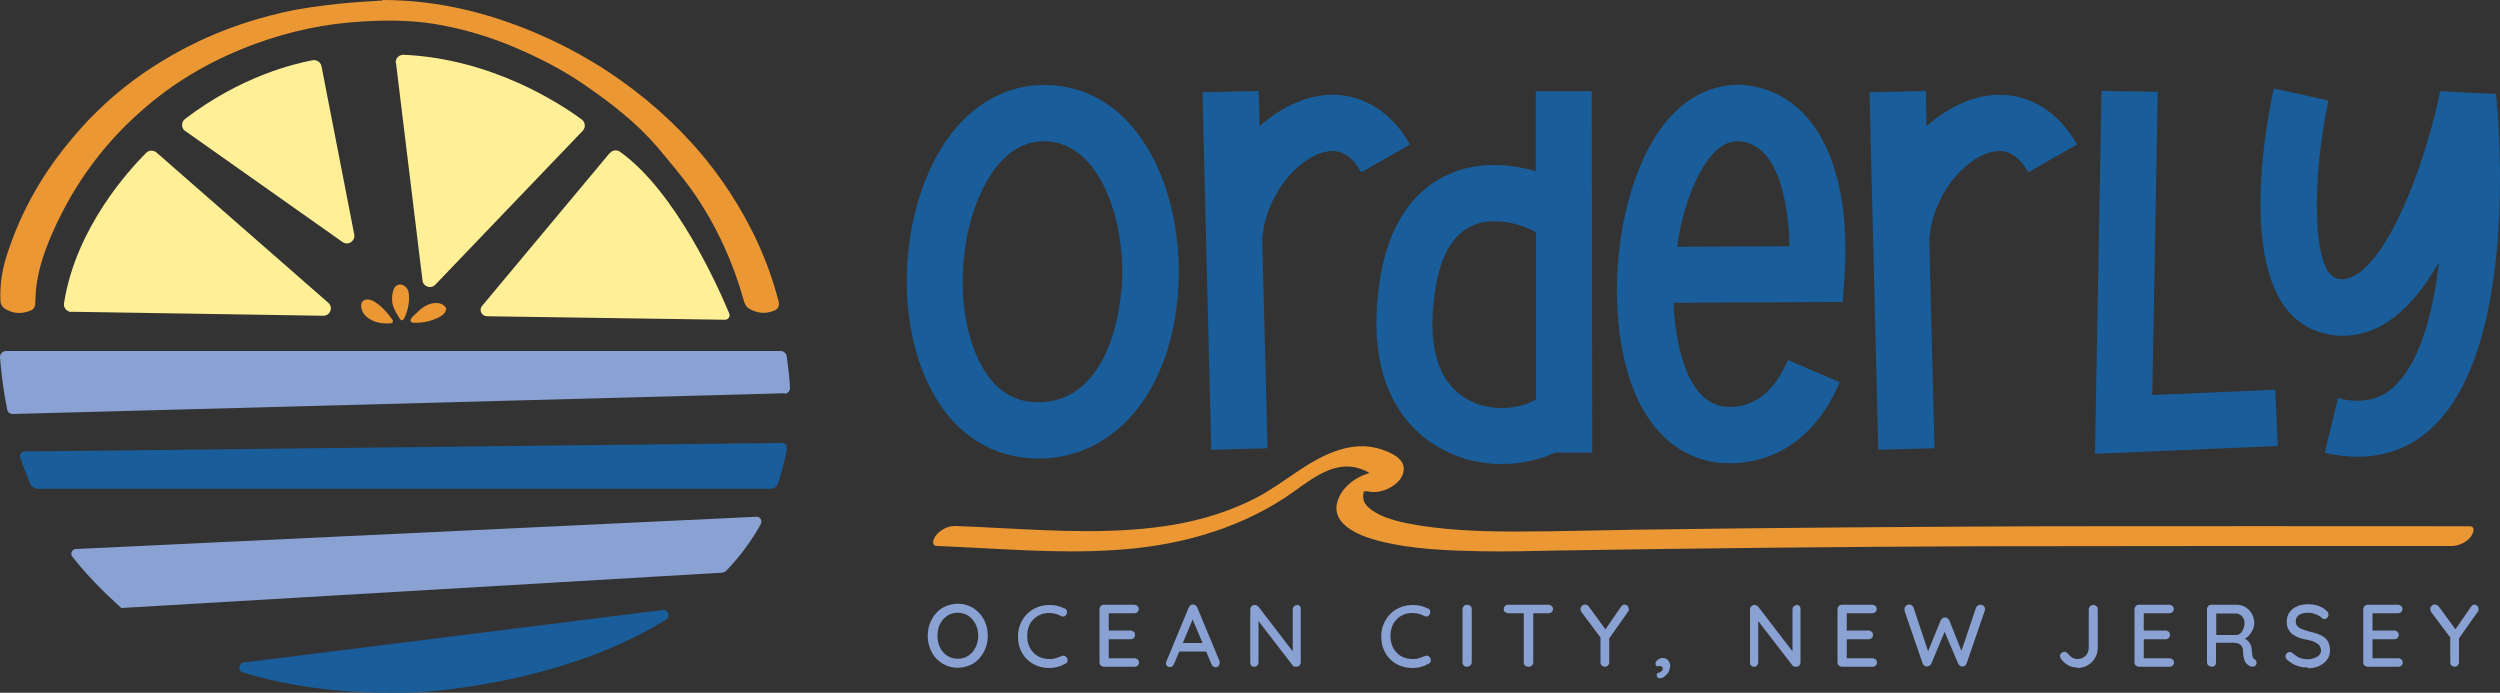 <?xml version="1.0" encoding="UTF-8"?><svg id="Layer_1" xmlns="http://www.w3.org/2000/svg" viewBox="0 0 100 27.71"><rect x="0" y="0" width="100" height="27.71" fill="#333333" stroke="none"/><defs><style>.cls-1{fill:#89a2d3;}.cls-2{fill:#ffef96;}.cls-3{fill:#195e9a;}.cls-4{fill:#ea9734;}</style></defs><path class="cls-2" d="M2.85,12.47l10.08.16c.28,0,.41-.34.2-.52l-6.87-6.01c-.12-.1-.3-.1-.41.01-.67.67-2.82,3-3.29,6.02-.03.18.11.34.29.35Z"/><path class="cls-2" d="M7.41,5.24l6.29,4.44c.22.16.52-.04.47-.3l-1.31-6.73c-.03-.16-.19-.27-.35-.24-.76.14-2.89.65-5.11,2.35-.16.12-.15.37,0,.48Z"/><path class="cls-2" d="M15.84,2.52l1.06,8.7c.03.25.34.35.51.17l5.9-6.16c.12-.13.11-.34-.04-.45-.84-.62-3.58-2.43-7.13-2.59-.19,0-.33.15-.31.34Z"/><path class="cls-2" d="M24.39,6.12l-5.11,6.12c-.13.16-.02.4.19.41l9.53.14c.13,0,.22-.13.17-.25-.43-1.03-2.13-4.87-4.37-6.47-.13-.09-.3-.07-.4.05Z"/><path class="cls-4" d="M15.3,0c2.13,0,4.15.48,6.11,1.31,1.61.68,3.1,1.58,4.45,2.69,1.3,1.07,2.43,2.3,3.35,3.72.87,1.34,1.53,2.77,1.93,4.32.05.21-.01.33-.21.4-.34.13-.66.08-.96-.09-.09-.05-.17-.16-.2-.27-.44-1.57-1.1-3.04-2.03-4.38-.44-.63-.95-1.22-1.44-1.81-.84-.98-1.85-1.76-2.91-2.49-.88-.61-1.83-1.09-2.81-1.51-.9-.38-1.83-.67-2.8-.86-1.08-.22-2.18-.24-3.27-.17-1.47.08-2.9.38-4.29.89-1.59.58-3.06,1.4-4.35,2.5-1.65,1.39-2.9,3.08-3.77,5.06-.3.68-.54,1.37-.64,2.1-.03.24-.04.48-.05.72,0,.15-.06.24-.2.3-.36.14-.72.12-1.04-.1-.08-.05-.15-.18-.15-.27-.03-.57.04-1.14.2-1.68.52-1.71,1.36-3.25,2.49-4.63.37-.45.75-.89,1.17-1.29.91-.9,1.94-1.65,3.05-2.28,1.39-.79,2.87-1.34,4.42-1.69.7-.16,1.41-.25,2.12-.33.61-.07,1.23-.1,1.84-.14Z"/><path class="cls-1" d="M31.39,15.73l-30.88.83c-.11,0-.2-.07-.22-.17C.09,15.41.03,14.66,0,14.29c0-.14.1-.25.24-.25h30.99c.12,0,.22.09.24.21.06.44.11.86.13,1.27,0,.12-.09.22-.21.23Z"/><path class="cls-3" d="M31.48,17.94c-.08.47-.22.97-.36,1.4-.04.13-.16.21-.3.21H1.5c-.13,0-.24-.08-.29-.19-.14-.35-.29-.73-.4-1.06-.04-.12.05-.24.17-.24l30.31-.34c.12,0,.2.1.18.22Z"/><path class="cls-1" d="M30.44,20.95c-.38.69-.84,1.3-1.36,1.85-.06.07-.15.11-.24.11l-23.99,1.41h0c-.74-.67-1.41-1.35-1.96-2.06-.09-.12-.01-.29.14-.3l27.23-1.29c.15,0,.24.15.17.28Z"/><path class="cls-3" d="M26.51,24.4c.22-.03.32.26.14.38-4.4,2.73-10.14,2.92-10.14,2.92-2.67.08-4.91-.23-6.79-.8-.21-.06-.19-.37.03-.4l16.76-2.1Z"/><path class="cls-4" d="M15.72,12.88s-.04.05-.07.05c-.06,0-.13.01-.19.01-.4,0-.84-.17-.98-.53-.05-.13-.05-.26.01-.34.04-.05.11-.1.24-.09.39.04.84.63.97.81.02.03.02.06,0,.08Z"/><path class="cls-4" d="M16.16,12.75s-.05.06-.08.06c-.02,0-.04,0-.06-.02,0,0-.02-.02-.02-.03-.1-.16-.23-.35-.29-.57-.04-.16-.05-.55.1-.72.06-.07.15-.1.24-.09.1.02.19.09.25.19.05.1.06.2.06.29.01.31-.06.61-.2.89Z"/><path class="cls-4" d="M17.84,12.38s-.02.09-.05.13c-.06.08-.14.13-.21.17-.29.15-.61.23-.93.23-.04,0-.07,0-.11,0-.04,0-.07-.01-.09-.03-.02-.02-.03-.04-.03-.06,0-.07.08-.15.17-.23.01,0,.02-.02.03-.03.1-.1.2-.2.33-.28.24-.16.5-.2.71-.12.09.04.19.12.19.23Z"/><path class="cls-3" d="M47.15,11.02c-.07,4.31-2.36,7.32-5.61,7.32-1.77,0-3.27-.91-4.2-2.58-1.53-2.69-1.4-6.99.28-9.78,1-1.66,2.5-2.58,4.12-2.58h.16c3.51.1,5.3,3.91,5.25,7.62ZM41.83,5.65h-.07c-.89,0-1.63.51-2.23,1.5-1.26,2.09-1.37,5.53-.25,7.51.54.96,1.28,1.43,2.25,1.43,2.59,0,3.33-3.2,3.36-5.09.03-2.55-1.03-5.29-3.06-5.35Z"/><path class="cls-3" d="M53.3,3.79c1.25,0,2.38.71,3.1,1.99l-1.95,1.11c-.39-.68-.8-.85-1.15-.85-.11,0-.22.02-.31.04-1.1.25-2.4,1.77-2.5,3.53h0l.21,8.32-2.25.06-.35-14.3,2.25-.05.03,1.41c.8-.71,1.84-1.26,2.93-1.26Z"/><path class="cls-3" d="M63.7,18.1h-1.49c-.64.3-1.39.46-2.14.46-.67,0-1.34-.12-1.96-.39-2.02-.84-3.13-2.83-3.05-5.48.12-4.01,1.86-5.41,3.31-5.88.45-.15.93-.21,1.4-.21.57,0,1.14.1,1.66.25v-3.2s2.24,0,2.24,0l.02,14.44ZM60.08,16.32c.53,0,1.02-.13,1.36-.35v-6.68c-.36-.21-1-.44-1.66-.44-2.04,0-2.42,2.29-2.48,3.92-.05,1.71.53,2.87,1.67,3.34.36.15.74.21,1.11.21Z"/><path class="cls-3" d="M72.23,4.64c1.19,1.31,1.74,3.58,1.55,6.4l-.07,1.04-6.77.03c.05,1.31.44,4.17,2.23,4.17,1.03,0,1.81-.63,2.35-1.88l2.07.89c-.89,2.09-2.46,3.24-4.42,3.24-1.45,0-2.67-.77-3.46-2.17-1.54-2.72-1.33-7.86.44-10.79.87-1.45,2.09-2.18,3.39-2.18,1.04.03,1.97.46,2.68,1.24ZM71.58,9.85c-.02-1.27-.3-4.17-2.09-4.2-.63,0-1.11.6-1.4,1.09-.49.83-.84,1.95-1.01,3.13l4.5-.02Z"/><path class="cls-3" d="M79.98,3.79c1.25,0,2.38.71,3.1,1.99l-1.95,1.11c-.39-.68-.8-.85-1.15-.85-.11,0-.22.02-.31.04-1.1.25-2.4,1.77-2.5,3.53h0l.21,8.32-2.25.06-.35-14.3,2.25-.05.03,1.41c.8-.71,1.84-1.26,2.93-1.26Z"/><path class="cls-3" d="M91.01,15.59l.1,2.25-7.31.31.26-14.51,2.25.03-.22,12.13,4.92-.21Z"/><path class="cls-3" d="M97.17,17.21c-.8.71-1.78,1.06-2.87,1.06-.42,0-.86-.05-1.31-.16l.53-2.18c.3.07.56.1.79.1.7,0,1.11-.27,1.38-.5,1.08-.94,1.62-2.92,1.87-5.04-.82,1.43-2.05,2.94-3.85,2.94-.25,0-.51-.03-.76-.1-3.74-.93-2.32-8.32-2-9.79l2.19.48c-.67,3.09-.67,6.87.34,7.12.07.02.14.03.22.03.15,0,.33-.05.56-.19,1.55-.98,2.88-5.02,3.35-7.33l2.23.11c.11,1.05.94,10.31-2.68,13.46Z"/><path class="cls-1" d="M39.51,25.43c0,.18-.03.35-.09.5-.06.15-.14.29-.25.41-.11.12-.23.21-.38.27s-.31.1-.48.1-.33-.03-.48-.1c-.14-.06-.27-.16-.38-.27-.11-.12-.19-.25-.25-.41-.06-.15-.09-.32-.09-.5s.03-.35.09-.5c.06-.15.14-.29.25-.41.11-.12.23-.21.38-.27.15-.06.3-.1.48-.1s.33.03.48.1c.15.06.27.16.38.27.11.12.19.25.25.41.06.15.09.32.09.5ZM39.13,25.43c0-.17-.04-.33-.11-.47s-.17-.25-.29-.33c-.12-.08-.26-.12-.42-.12s-.3.04-.42.12c-.12.08-.22.19-.29.33-.07.14-.1.3-.1.47s.03.33.1.47c.07.14.16.25.29.33.12.08.26.12.42.12s.3-.04.42-.12c.12-.08.22-.19.29-.33s.11-.3.11-.47Z"/><path class="cls-1" d="M42.59,24.33c.05.03.08.07.09.12,0,.05,0,.1-.04.15-.03.04-.06.06-.1.06-.04,0-.08,0-.12-.03-.07-.04-.14-.06-.21-.08-.08-.02-.16-.03-.24-.03-.13,0-.26.02-.36.07-.11.04-.2.11-.28.19-.08.08-.14.18-.18.29-.04.11-.06.23-.06.37,0,.15.02.28.07.39.04.11.11.21.19.29.08.08.17.14.28.18.11.04.22.06.35.06.08,0,.16,0,.24-.03.08-.02.15-.05.22-.08.04-.02.08-.03.12-.02.04,0,.07.03.1.06.04.05.05.1.04.15,0,.05-.04.09-.09.11-.06.03-.12.06-.19.09s-.14.04-.22.06c-.07.01-.15.02-.22.02-.17,0-.33-.03-.48-.08-.15-.06-.29-.14-.4-.25-.12-.11-.21-.24-.28-.4-.07-.16-.1-.34-.1-.54,0-.18.03-.35.1-.5s.15-.29.27-.4c.11-.11.25-.2.4-.26.15-.06.32-.09.5-.09.11,0,.22.01.33.04s.21.07.3.12Z"/><path class="cls-1" d="M44.15,24.19h1.22c.05,0,.09.02.13.05.03.03.05.07.05.12s-.02.09-.05.12c-.03.03-.08.05-.13.05h-1.06l.04-.06v.79l-.03-.04h.9c.05,0,.09.02.13.05s.05.08.05.13-.02.09-.05.12-.08.05-.13.05h-.89l.02-.03v.82l-.02-.03h1.05c.05,0,.09.02.13.05.03.03.05.07.05.12,0,.05-.02.09-.05.12-.03.03-.08.05-.13.05h-1.22c-.05,0-.09-.02-.13-.05-.03-.03-.05-.08-.05-.13v-2.12c0-.05.02-.09.05-.13.03-.03.08-.05.13-.05Z"/><path class="cls-1" d="M47.76,24.65l-.8,1.91s-.04.07-.06.09c-.03.02-.06.03-.1.03-.05,0-.09-.01-.12-.04-.03-.03-.04-.07-.04-.11,0-.02,0-.04.01-.06l.9-2.17s.04-.07.07-.09c.03-.02.07-.03.1-.03.04,0,.07.01.1.03.03.02.05.05.07.09l.89,2.14s.01.05.01.07c0,.05-.02.09-.05.13s-.07.05-.11.05c-.04,0-.07-.01-.1-.03-.03-.02-.05-.05-.07-.09l-.8-1.9h.09ZM47.1,26.06l.16-.34h1l.06.34h-1.22Z"/><path class="cls-1" d="M51.88,24.19s.09.02.11.05c.03.03.04.07.04.12v2.13c0,.05-.02.09-.05.13-.03.03-.08.05-.13.05-.03,0-.05,0-.08-.01-.03,0-.05-.02-.06-.04l-1.45-1.88.08-.05v1.82s-.02.08-.05.11c-.03.03-.07.05-.12.05-.05,0-.09-.02-.12-.05-.03-.03-.04-.07-.04-.11v-2.13c0-.05.02-.09.05-.13.03-.03.08-.05.13-.05.03,0,.05,0,.08.02.03.01.05.03.07.05l1.42,1.85-.05.05v-1.79s.01-.09.04-.12c.03-.03.07-.05.12-.05Z"/><path class="cls-1" d="M57.12,24.33c.05.03.08.07.09.12,0,.05,0,.1-.04.15-.03.04-.06.06-.1.06-.04,0-.08,0-.12-.03-.07-.04-.14-.06-.21-.08-.08-.02-.16-.03-.24-.03-.13,0-.26.02-.36.07-.11.04-.2.11-.28.19-.08.08-.14.18-.18.29-.04.11-.06.23-.06.37,0,.15.02.28.07.39.04.11.11.21.19.29.08.08.17.14.28.18.11.04.22.06.35.06.08,0,.16,0,.24-.03.08-.02.15-.05.22-.08.04-.02.08-.03.12-.02.04,0,.07.03.1.06.04.05.05.1.04.15,0,.05-.04.09-.09.11-.06.03-.12.06-.19.09s-.14.04-.22.06c-.07.01-.15.02-.22.02-.17,0-.33-.03-.48-.08-.15-.06-.29-.14-.4-.25-.12-.11-.21-.24-.28-.4-.07-.16-.1-.34-.1-.54,0-.18.03-.35.1-.5s.15-.29.27-.4c.11-.11.25-.2.4-.26.15-.06.32-.09.5-.09.11,0,.22.01.33.04s.21.07.3.12Z"/><path class="cls-1" d="M58.87,26.49c0,.05-.02.09-.06.13-.04.03-.08.05-.13.05-.06,0-.1-.02-.13-.05-.03-.03-.05-.08-.05-.13v-2.12c0-.05.02-.09.05-.13.04-.03.08-.05.14-.05.05,0,.09.02.13.05.04.03.05.08.05.13v2.12Z"/><path class="cls-1" d="M60.33,24.53s-.09-.02-.13-.05c-.04-.03-.05-.07-.05-.12s.02-.09.05-.12.08-.05.13-.05h1.61c.05,0,.09.02.13.05.03.03.05.07.05.12s-.02.09-.05.12c-.03.03-.08.05-.13.05h-1.61ZM61.14,26.67c-.06,0-.1-.02-.14-.05-.04-.03-.05-.08-.05-.13v-2.12h.38v2.12c0,.05-.02.09-.05.13-.04.03-.08.05-.14.05Z"/><path class="cls-1" d="M64.98,24.18s.09.02.12.05.05.08.05.13c0,.02,0,.04,0,.06,0,.02-.01.04-.03.05l-.81,1.15.06-.21v1.08c0,.05-.02.09-.05.13-.04.03-.08.05-.12.05-.05,0-.09-.02-.13-.05-.04-.03-.05-.08-.05-.13v-1.05l.03.1-.78-1.04s-.03-.05-.04-.07c0-.02-.01-.04-.01-.07,0-.05.02-.09.06-.13.04-.03.08-.05.13-.05.06,0,.1.03.14.08l.71.97h-.08s.66-.96.66-.96c.04-.06.09-.09.15-.09Z"/><path class="cls-1" d="M66.8,26.66c0,.07-.02.15-.06.22s-.1.13-.16.18c-.06.05-.13.07-.2.07-.02,0-.05,0-.07-.03-.02-.02-.04-.05-.04-.09,0-.05.01-.08.04-.09.03,0,.06-.02.09-.03.03-.02.06-.04.08-.06.02-.02.03-.05.03-.09,0-.03-.01-.05-.03-.07-.02-.02-.05-.03-.09-.03-.01,0-.03,0-.05,0-.02,0-.03.01-.05.02-.02-.01-.04-.03-.05-.04-.01-.02-.02-.04-.02-.07,0-.06.03-.11.09-.16s.13-.07.2-.07c.09,0,.16.03.22.1.05.06.08.14.08.24Z"/><path class="cls-1" d="M71.87,24.19s.09.02.11.05c.03.03.04.07.04.12v2.13c0,.05-.02.09-.05.13s-.08.05-.13.05c-.03,0-.05,0-.08-.01-.03,0-.05-.02-.06-.04l-1.45-1.88.08-.05v1.82s-.02.08-.05.11-.07.05-.12.05-.09-.02-.12-.05c-.03-.03-.04-.07-.04-.11v-2.13c0-.05.02-.09.05-.13.03-.03.08-.05.13-.05.03,0,.05,0,.08.02.03.01.05.03.07.05l1.42,1.85-.05.05v-1.79s.01-.09.04-.12c.03-.03.07-.05.12-.05Z"/><path class="cls-1" d="M73.67,24.19h1.22c.05,0,.09.02.13.05.03.03.05.07.05.12s-.02.09-.05.12c-.03.03-.08.05-.13.05h-1.06l.04-.06v.79l-.03-.04h.9c.05,0,.09.02.13.05.03.03.05.08.05.13s-.02.09-.05.12c-.03.03-.08.05-.13.05h-.89l.02-.03v.82l-.02-.03h1.05c.05,0,.09.02.13.05.03.03.05.07.05.12,0,.05-.02.09-.05.12s-.08.05-.13.05h-1.22c-.05,0-.09-.02-.13-.05-.03-.03-.05-.08-.05-.13v-2.12c0-.05.02-.09.05-.13.03-.03.08-.05.13-.05Z"/><path class="cls-1" d="M79.21,24.18s.09.02.13.05c.04.03.06.08.06.14,0,.02,0,.04-.01.06l-.73,2.12s-.03.06-.06.08c-.03.02-.06.03-.1.03-.03,0-.07,0-.1-.03-.03-.02-.06-.05-.07-.08l-.56-1.31h.03s-.55,1.31-.55,1.31c-.02.04-.04.07-.08.08-.03.02-.07.03-.1.03-.03,0-.06-.01-.09-.03-.03-.02-.05-.05-.07-.08l-.73-2.12s0-.04,0-.06c0-.06.02-.11.06-.14s.09-.05.13-.05c.04,0,.07.01.1.03.03.02.05.05.07.09l.61,1.83h-.06l.54-1.32s.04-.06.07-.08c.03-.02.06-.03.1-.03.04,0,.07,0,.1.03.03.02.05.05.07.08l.51,1.28-.05.03.61-1.81s.03-.07.07-.09c.03-.02.07-.03.11-.03Z"/><path class="cls-1" d="M83.09,26.7c-.14,0-.27-.03-.38-.1s-.21-.15-.28-.26c-.02-.04-.03-.07-.03-.1,0-.05.02-.09.06-.12s.08-.05.11-.05c.03,0,.06,0,.09.03.03.02.05.04.08.07.05.06.1.11.16.14.06.03.12.05.2.05.08,0,.16-.02.23-.06s.12-.09.16-.16.06-.14.06-.22v-1.54c0-.05.02-.09.05-.13.04-.03.08-.05.13-.05s.1.02.13.05c.03.03.05.08.05.13v1.54c0,.14-.04.28-.11.4-.07.12-.17.22-.29.29-.12.07-.26.11-.42.11Z"/><path class="cls-1" d="M85.55,24.19h1.22c.05,0,.09.02.13.05.03.03.05.07.05.12s-.02.09-.05.12c-.03.03-.08.05-.13.05h-1.06l.04-.06v.79l-.03-.04h.9c.05,0,.09.02.13.05.03.03.05.08.05.13s-.02.09-.05.12c-.03.03-.08.05-.13.05h-.89l.02-.03v.82l-.02-.03h1.05c.05,0,.09.02.13.05.03.03.05.07.05.12,0,.05-.02.09-.05.12s-.08.05-.13.05h-1.22c-.05,0-.09-.02-.13-.05-.03-.03-.05-.08-.05-.13v-2.12c0-.05.02-.09.05-.13.03-.03.08-.05.13-.05Z"/><path class="cls-1" d="M88.49,26.67c-.06,0-.11-.02-.15-.05-.04-.03-.06-.08-.06-.13v-2.12c0-.05.02-.09.05-.13.03-.03.08-.05.13-.05h1c.13,0,.24.03.35.09.11.06.19.15.26.26.06.11.1.24.1.38,0,.09-.02.18-.06.27-.04.08-.09.16-.15.23s-.14.12-.22.15l-.04-.07c.07.03.14.07.19.11.05.05.1.1.13.17.03.06.05.14.05.22,0,.07.01.13.02.18,0,.05.01.09.03.12.01.03.03.05.06.07.04.02.07.06.08.11.01.05,0,.09-.03.13-.02.03-.05.05-.08.05-.03,0-.07,0-.1,0-.03,0-.06-.01-.08-.03-.04-.02-.08-.06-.12-.1-.04-.04-.07-.1-.09-.18s-.04-.18-.04-.31c0-.06,0-.11-.03-.15-.02-.04-.04-.08-.08-.1-.03-.03-.07-.05-.12-.06-.04-.01-.09-.02-.15-.02h-.75l.05-.07v.85c0,.05-.01.09-.04.13-.03.03-.07.05-.12.05ZM88.6,25.4h.85c.05,0,.11-.02.16-.06.05-.04.09-.1.12-.17s.05-.15.05-.24c0-.11-.03-.21-.1-.28s-.15-.11-.24-.11h-.83l.04-.09v1.04l-.05-.07Z"/><path class="cls-1" d="M92.33,26.7c-.17,0-.32-.02-.45-.07-.13-.05-.26-.12-.38-.23-.03-.02-.05-.05-.06-.07-.01-.03-.02-.05-.02-.08,0-.04.02-.08.05-.12.03-.04.07-.05.12-.05.04,0,.07.01.11.04.09.08.18.15.28.19.1.04.21.06.34.06.09,0,.18-.02.26-.05.08-.03.14-.07.19-.12.05-.05.07-.11.07-.18,0-.08-.03-.15-.07-.21-.05-.05-.12-.1-.21-.14s-.2-.07-.33-.09c-.12-.02-.22-.05-.32-.09-.09-.04-.17-.09-.24-.14-.06-.06-.11-.13-.15-.21-.04-.08-.05-.17-.05-.28,0-.14.04-.27.11-.37s.18-.19.31-.24c.13-.06.28-.08.44-.08.15,0,.29.02.42.07.13.05.23.11.31.19.06.05.08.1.08.16,0,.04-.02.08-.05.12s-.07.05-.12.05c-.03,0-.06,0-.08-.03-.04-.04-.09-.08-.15-.11s-.13-.06-.2-.08c-.07-.02-.14-.03-.21-.03-.11,0-.2.01-.27.04-.08.03-.13.07-.17.12-.04.05-.06.11-.06.18,0,.08.02.15.07.2.05.05.11.09.19.12.08.03.18.06.28.09.13.03.25.06.35.1s.19.08.26.14c.07.06.13.12.16.21.04.08.06.19.06.31,0,.14-.04.27-.12.37-.08.11-.19.19-.32.25-.13.06-.28.09-.44.09Z"/><path class="cls-1" d="M94.7,24.19h1.22c.05,0,.09.02.13.05.03.03.05.07.05.12s-.02.09-.05.12c-.03.03-.08.05-.13.05h-1.06l.04-.06v.79l-.03-.04h.9c.05,0,.09.02.13.05.03.03.05.08.05.13s-.02.09-.05.12c-.03.03-.08.05-.13.05h-.89l.02-.03v.82l-.02-.03h1.05c.05,0,.09.02.13.05.03.03.05.07.05.12,0,.05-.02.09-.05.12s-.08.05-.13.05h-1.22c-.05,0-.09-.02-.13-.05-.03-.03-.05-.08-.05-.13v-2.12c0-.05.02-.09.05-.13.03-.03.08-.05.13-.05Z"/><path class="cls-1" d="M98.97,24.18s.09.02.12.05.05.08.05.13c0,.02,0,.04,0,.06,0,.02-.01.04-.03.05l-.81,1.15.06-.21v1.08c0,.05-.02.09-.05.13-.04.03-.08.05-.12.05-.05,0-.09-.02-.13-.05-.04-.03-.05-.08-.05-.13v-1.05l.03.1-.78-1.04s-.03-.05-.04-.07c0-.02-.01-.04-.01-.07,0-.05.02-.09.06-.13s.08-.05.13-.05c.06,0,.1.03.15.08l.71.97h-.08s.66-.96.66-.96c.04-.06.09-.09.15-.09Z"/><path class="cls-4" d="M98.82,21.49c-.19.21-.47.35-.76.35h-2.04c-5.6,0-11.19,0-16.79.01-5.62.02-11.24.08-16.86.17-1.06.02-2.12.05-3.18.03-1.34-.03-2.72-.08-4.02-.41-.79-.2-2.11-.7-1.6-1.77.22-.47.71-.81,1.21-.95-.13-.08-.27-.14-.4-.18-1.13-.36-2.1.59-2.97,1.16-2.03,1.33-4.4,1.95-6.8,2.1-2.37.16-4.75-.07-7.12-.16-.29-.01-.13-.34-.03-.45.18-.21.47-.36.76-.35.58.02,1.15.05,1.73.08,2.35.12,4.72.26,7.05-.14,1.13-.2,2.23-.54,3.25-1.07,1.08-.56,1.98-1.43,3.13-1.85.52-.19,1.09-.28,1.64-.15.38.09,1.11.34,1.13.81.03.58-.74.99-1.24.96-.1,0-.24-.05-.34-.02,0,0,0,0,0-.01,0,0-.02.01-.04.02.01,0,.02,0,.03-.01,0,.01-.02.03-.02.06,0,.09,0,.01-.01.06,0,.04,0,.09,0,.13.01.31.38.55.7.7.51.23,1.06.33,1.61.42,1.33.2,2.69.24,4.04.23,1.4,0,2.94-.05,4.39-.07,5.58-.08,11.16-.12,16.73-.14,5.59-.01,11.19,0,16.78,0,.29,0,.12.34.03.45Z"/><path class="cls-4" d="M68.15,19.08s0,0,0,.01c-.01,0-.02,0-.03.01.02,0,.04-.02.04-.02Z"/></svg>